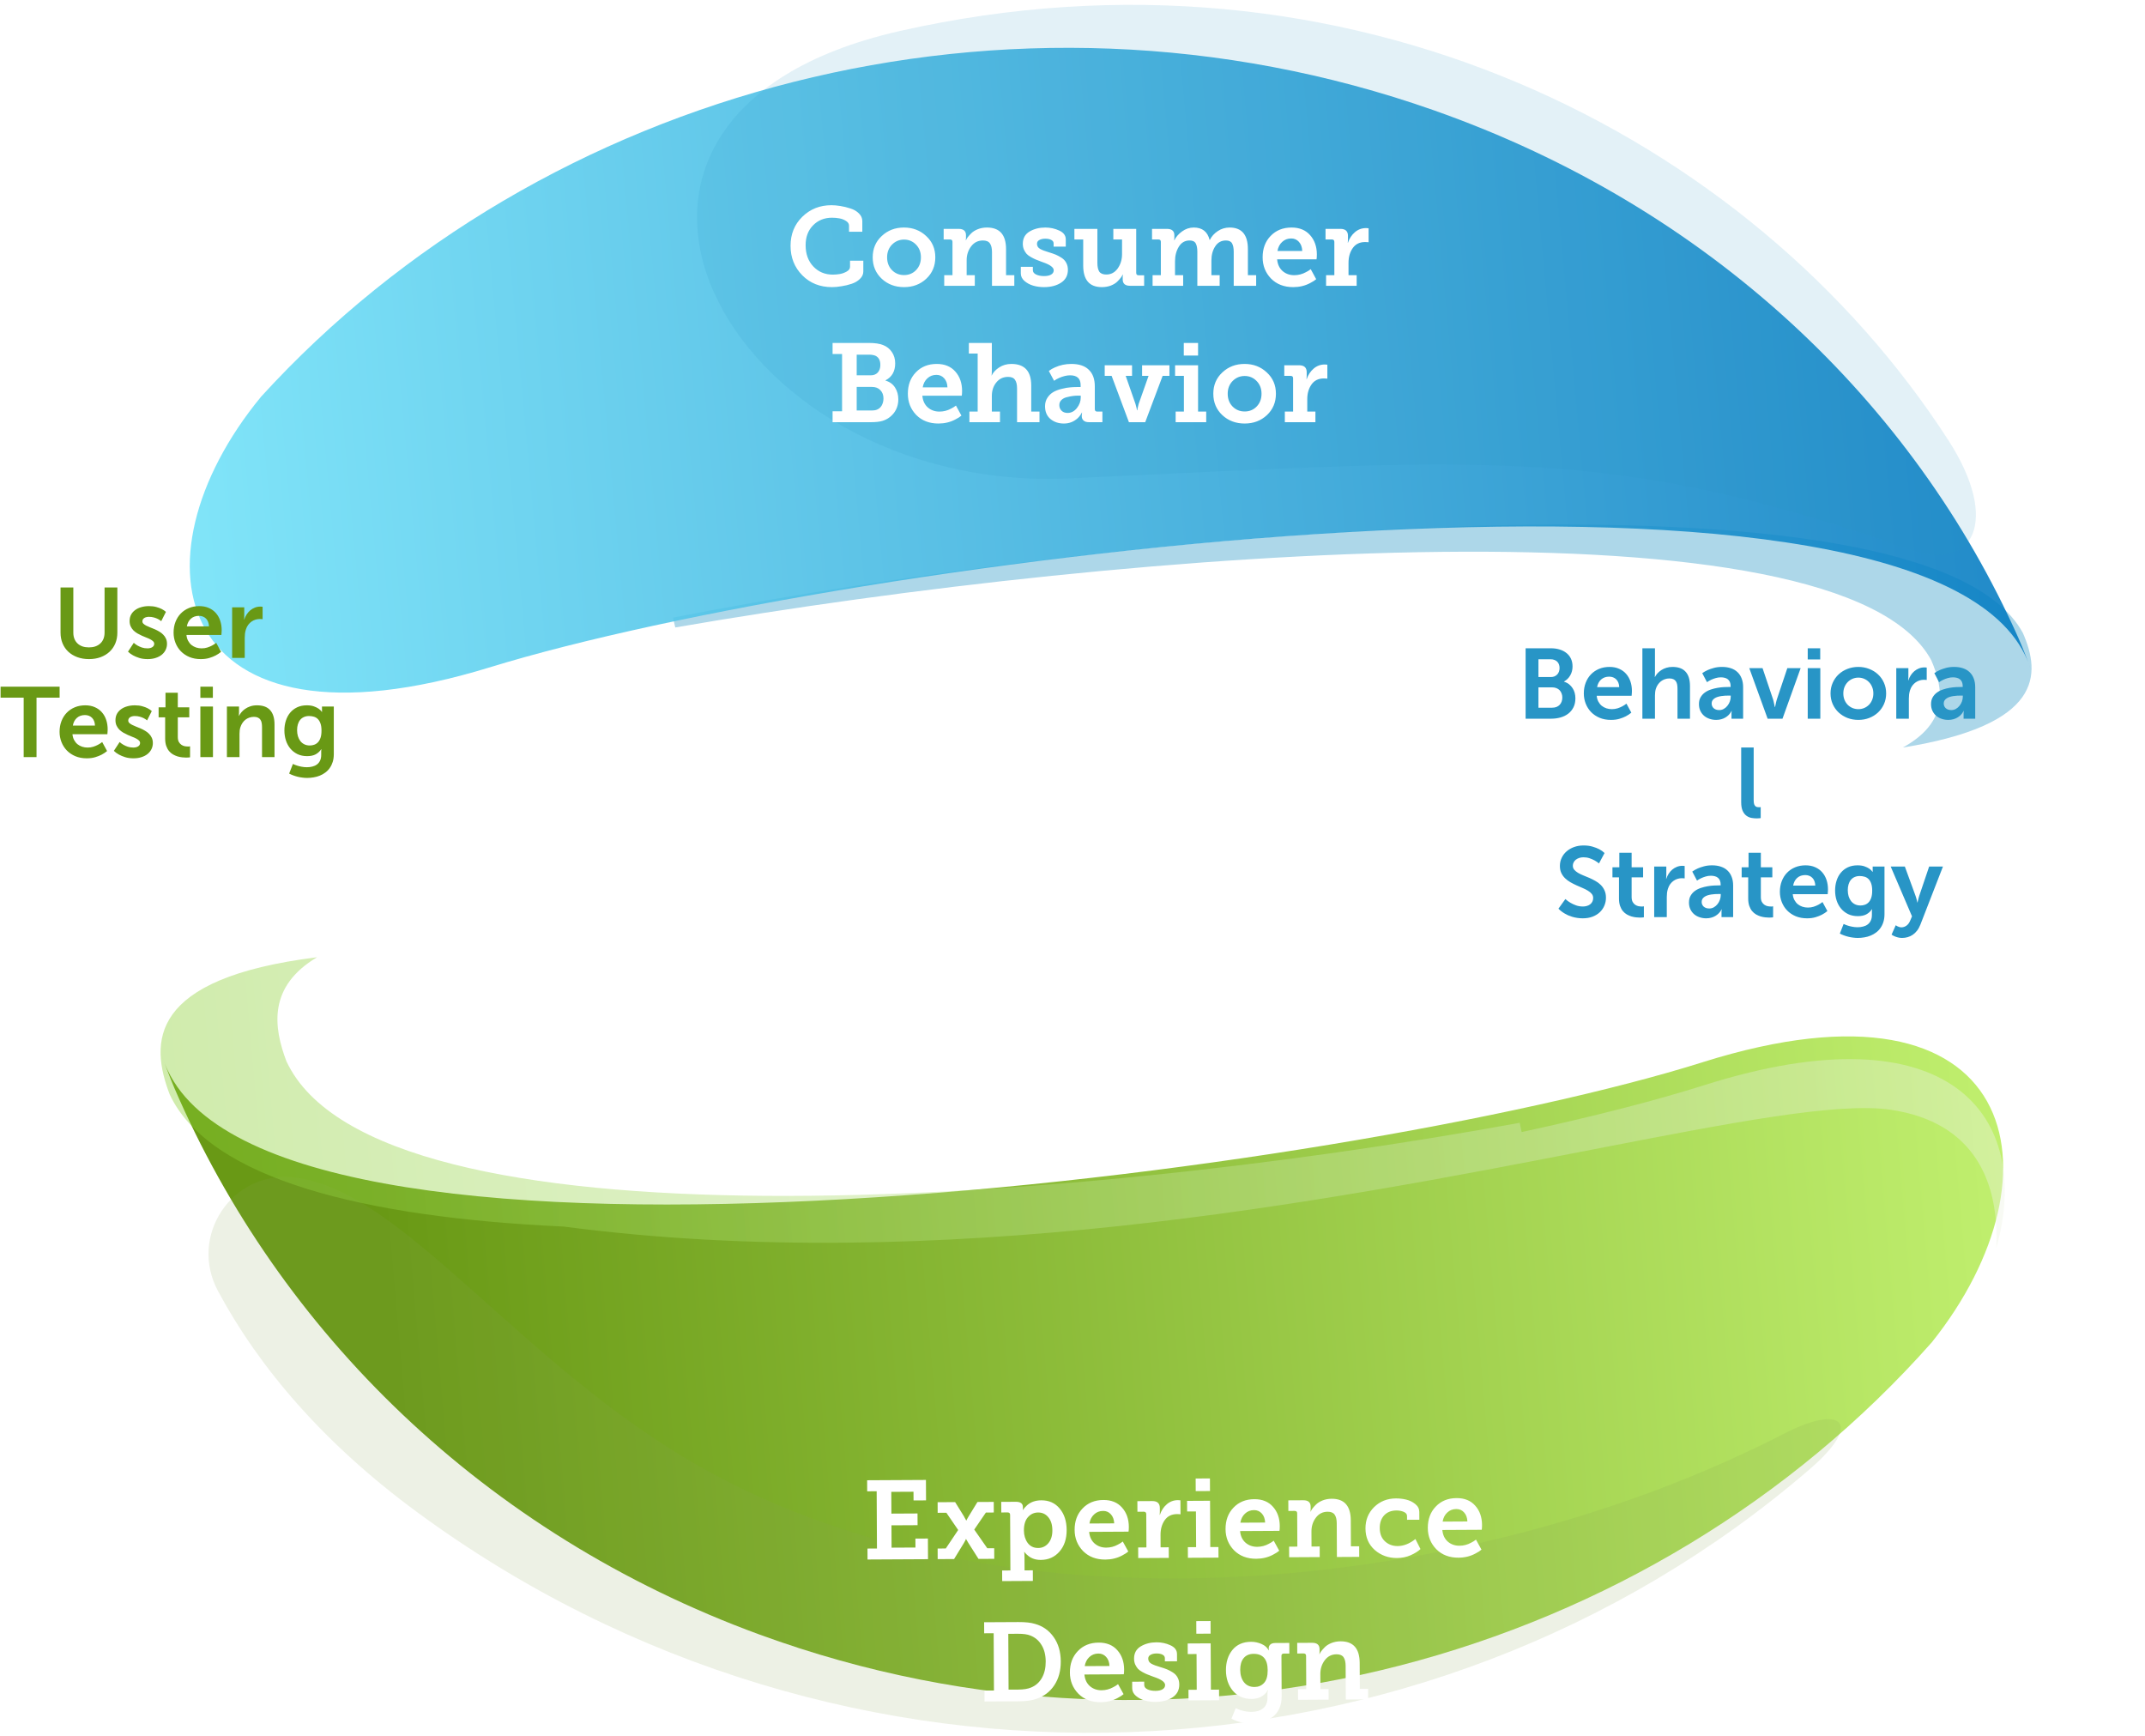 <svg xmlns="http://www.w3.org/2000/svg" width="346" height="280" viewBox="0 0 346 280" fill="none"><g style="mix-blend-mode:multiply" opacity="0.38"><path d="M326.296 102.078C310.72 73.441 180.788 85.444 108.567 99.609C108.673 100.143 108.795 100.672 108.929 101.198C182.804 88.405 296.971 79.726 311.509 106.458C313.544 111.095 314.339 116.487 306.934 120.562C329.594 116.919 329.212 108.723 326.299 102.078L326.296 102.078Z" fill="#2895C6"></path></g><path opacity="0.87" d="M325.583 102.897C308.71 64.965 275.799 33.445 231.253 17.777C162.796 -6.303 87.446 14.282 42.134 63.956C20.307 90.437 27.825 123.364 79.067 107.61C136.215 90.038 308.158 67.749 326.654 105.645C327.026 106.409 327.329 107.191 327.585 107.987C327.629 107.971 326.328 104.567 325.583 102.9L325.583 102.897Z" fill="url(#paint0_linear_0_273)"></path><path opacity="0.87" d="M145.12 5.006C84.537 18.705 116.701 79.683 172.506 77.154C239.718 74.108 259.412 71.482 308.124 88.689C318.359 92.304 322.673 84.004 314.302 71.033C282.317 21.457 217.229 -11.296 145.12 5.006Z" fill="#2895C6" fill-opacity="0.15"></path><path d="M129.411 44.4C128.151 43.116 127.521 41.532 127.521 39.648C127.521 37.764 128.151 36.204 129.411 34.968C130.683 33.72 132.249 33.096 134.109 33.096C134.553 33.096 135.033 33.138 135.549 33.222C136.077 33.306 136.617 33.438 137.169 33.618C137.721 33.786 138.177 34.05 138.537 34.41C138.909 34.77 139.095 35.184 139.095 35.652L139.095 37.38L136.953 37.38L136.953 36.39C136.953 36.09 136.791 35.838 136.467 35.634C136.155 35.43 135.801 35.292 135.405 35.22C135.009 35.148 134.613 35.112 134.217 35.112C132.981 35.112 131.961 35.52 131.157 36.336C130.353 37.152 129.951 38.22 129.951 39.54C129.951 40.956 130.365 42.102 131.193 42.978C132.021 43.854 133.071 44.292 134.343 44.292C134.679 44.292 135.039 44.262 135.423 44.202C135.807 44.142 136.185 44.01 136.557 43.806C136.929 43.602 137.115 43.344 137.115 43.032L137.115 42.042L139.257 42.042L139.257 43.788C139.257 44.232 139.077 44.628 138.717 44.976C138.369 45.324 137.925 45.588 137.385 45.768C136.845 45.948 136.299 46.08 135.747 46.164C135.207 46.26 134.691 46.308 134.199 46.308C132.267 46.308 130.671 45.672 129.411 44.4ZM142.23 44.958C141.258 44.046 140.771 42.894 140.771 41.502C140.771 40.11 141.258 38.964 142.23 38.064C143.202 37.152 144.396 36.696 145.812 36.696C147.228 36.696 148.422 37.152 149.394 38.064C150.378 38.964 150.87 40.11 150.87 41.502C150.87 42.894 150.384 44.046 149.412 44.958C148.44 45.858 147.246 46.308 145.83 46.308C144.402 46.308 143.202 45.858 142.23 44.958ZM143.094 41.502C143.094 42.342 143.358 43.032 143.886 43.572C144.414 44.1 145.062 44.364 145.83 44.364C146.598 44.364 147.24 44.1 147.756 43.572C148.284 43.032 148.548 42.342 148.548 41.502C148.548 40.674 148.284 39.99 147.756 39.45C147.228 38.91 146.586 38.64 145.83 38.64C145.074 38.64 144.426 38.91 143.886 39.45C143.358 39.99 143.094 40.674 143.094 41.502ZM152.308 46.092L152.308 44.382L153.64 44.382L153.64 39.018C153.64 38.754 153.508 38.622 153.244 38.622L152.218 38.622L152.218 36.912L154.63 36.912C155.422 36.912 155.818 37.254 155.818 37.938L155.818 38.352C155.818 38.484 155.812 38.574 155.8 38.622C155.788 38.658 155.782 38.7 155.782 38.748L155.818 38.748C155.854 38.64 155.938 38.49 156.07 38.298C156.214 38.106 156.412 37.884 156.664 37.632C156.928 37.368 157.282 37.146 157.727 36.966C158.183 36.786 158.675 36.696 159.203 36.696C161.255 36.696 162.281 37.86 162.281 40.188L162.281 44.382L163.613 44.382L163.613 46.092L160.013 46.092L160.013 40.656C160.013 40.044 159.905 39.582 159.689 39.27C159.473 38.946 159.095 38.784 158.555 38.784C157.763 38.784 157.126 39.102 156.646 39.738C156.166 40.374 155.926 41.118 155.926 41.97L155.926 44.382L157.24 44.382L157.24 46.092L152.308 46.092ZM164.662 44.094L164.662 43.032L166.606 43.032L166.606 43.572C166.606 43.872 166.78 44.106 167.128 44.274C167.476 44.442 167.902 44.526 168.406 44.526C168.886 44.526 169.264 44.448 169.54 44.292C169.828 44.124 169.972 43.89 169.972 43.59C169.972 43.122 169.372 42.684 168.172 42.276C168.052 42.228 167.956 42.192 167.884 42.168C167.536 42.036 167.26 41.928 167.056 41.844C166.852 41.76 166.6 41.634 166.3 41.466C166 41.298 165.766 41.124 165.598 40.944C165.442 40.764 165.298 40.536 165.166 40.26C165.046 39.972 164.986 39.66 164.986 39.324C164.986 38.436 165.346 37.776 166.066 37.344C166.798 36.912 167.644 36.696 168.604 36.696C169.408 36.696 170.158 36.858 170.854 37.182C171.562 37.506 171.916 37.98 171.916 38.604L171.916 39.774L169.954 39.774L169.954 39.252C169.954 39.012 169.828 38.826 169.576 38.694C169.336 38.562 169.012 38.496 168.604 38.496C168.22 38.496 167.902 38.568 167.65 38.712C167.398 38.844 167.272 39.048 167.272 39.324C167.272 39.672 167.434 39.942 167.758 40.134C168.094 40.326 168.574 40.512 169.198 40.692C169.642 40.824 170.008 40.95 170.296 41.07C170.584 41.19 170.896 41.358 171.232 41.574C171.568 41.79 171.82 42.06 171.988 42.384C172.168 42.708 172.258 43.086 172.258 43.518C172.258 44.418 171.892 45.108 171.16 45.588C170.428 46.068 169.504 46.308 168.388 46.308C167.8 46.308 167.23 46.23 166.678 46.074C166.138 45.918 165.664 45.666 165.256 45.318C164.86 44.97 164.662 44.562 164.662 44.094ZM174.727 42.816L174.727 38.622L173.305 38.622L173.305 36.912L177.013 36.912L177.013 42.42C177.013 43.02 177.115 43.482 177.319 43.806C177.535 44.118 177.913 44.274 178.453 44.274C179.209 44.274 179.821 43.95 180.289 43.302C180.757 42.642 180.991 41.874 180.991 40.998L180.991 38.622L179.587 38.622L179.587 36.912L183.277 36.912L183.277 44.004C183.277 44.268 183.409 44.4 183.673 44.4L184.555 44.4L184.555 46.092L182.287 46.092C181.495 46.092 181.099 45.75 181.099 45.066L181.099 44.724C181.099 44.676 181.099 44.622 181.099 44.562C181.111 44.49 181.117 44.442 181.117 44.418L181.117 44.292L181.081 44.292C181.045 44.412 180.955 44.568 180.811 44.76C180.679 44.94 180.487 45.156 180.235 45.408C179.983 45.66 179.635 45.876 179.191 46.056C178.747 46.224 178.261 46.308 177.733 46.308C175.729 46.308 174.727 45.144 174.727 42.816ZM185.919 46.092L185.919 44.382L187.251 44.382L187.251 39C187.251 38.748 187.119 38.622 186.855 38.622L185.829 38.622L185.829 36.912L188.223 36.912C189.027 36.912 189.429 37.254 189.429 37.938L189.429 38.352C189.429 38.484 189.423 38.574 189.411 38.622C189.399 38.658 189.393 38.7 189.393 38.748L189.429 38.748C189.693 38.208 190.107 37.734 190.671 37.326C191.247 36.906 191.877 36.696 192.561 36.696C193.929 36.696 194.781 37.362 195.117 38.694L195.153 38.694C195.429 38.13 195.856 37.656 196.432 37.272C197.008 36.888 197.644 36.696 198.34 36.696C200.308 36.696 201.292 37.86 201.292 40.188L201.292 44.382L202.624 44.382L202.624 46.092L199.006 46.092L199.006 40.62C199.006 40.02 198.916 39.564 198.736 39.252C198.568 38.94 198.238 38.784 197.746 38.784C197.002 38.784 196.426 39.102 196.018 39.738C195.609 40.362 195.405 41.13 195.405 42.042L195.405 44.382L196.738 44.382L196.738 46.092L193.137 46.092L193.137 40.62C193.137 40.032 193.053 39.582 192.885 39.27C192.717 38.946 192.387 38.784 191.895 38.784C191.139 38.784 190.557 39.12 190.149 39.792C189.741 40.452 189.537 41.238 189.537 42.15L189.537 44.382L190.851 44.382L190.851 46.092L185.919 46.092ZM203.669 41.502C203.669 40.086 204.101 38.934 204.965 38.046C205.829 37.146 206.951 36.696 208.331 36.696C209.615 36.696 210.617 37.11 211.337 37.938C212.057 38.754 212.417 39.792 212.417 41.052C212.417 41.268 212.411 41.43 212.399 41.538L212.363 41.826L206.009 41.826C206.081 42.63 206.375 43.26 206.891 43.716C207.407 44.16 208.031 44.382 208.763 44.382C209.435 44.382 210.065 44.22 210.653 43.896C210.929 43.764 211.187 43.602 211.427 43.41L212.309 45.03C212.093 45.222 211.763 45.432 211.319 45.66C210.503 46.092 209.597 46.308 208.601 46.308C207.125 46.308 205.931 45.846 205.019 44.922C204.119 43.986 203.669 42.846 203.669 41.502ZM206.063 40.476L210.059 40.476C210.035 39.852 209.855 39.36 209.519 39C209.195 38.64 208.781 38.46 208.277 38.46C207.701 38.46 207.215 38.646 206.819 39.018C206.423 39.378 206.171 39.864 206.063 40.476ZM213.905 46.092L213.905 44.382L215.237 44.382L215.237 39.018C215.237 38.754 215.105 38.622 214.841 38.622L213.815 38.622L213.815 36.912L216.209 36.912C217.025 36.912 217.433 37.284 217.433 38.028L217.433 38.568C217.433 38.76 217.427 38.898 217.415 38.982C217.403 39.018 217.397 39.072 217.397 39.144L217.433 39.144C217.661 38.46 218.033 37.896 218.549 37.452C219.065 37.008 219.665 36.786 220.349 36.786C220.493 36.786 220.589 36.792 220.637 36.804C220.673 36.816 220.715 36.822 220.763 36.822L220.763 39.072C220.691 39.072 220.637 39.066 220.601 39.054C220.517 39.042 220.385 39.036 220.205 39.036C219.329 39.036 218.663 39.36 218.207 40.008C217.751 40.656 217.523 41.448 217.523 42.384L217.523 44.382L218.837 44.382L218.837 46.092L213.905 46.092ZM134.3 68.091L134.3 66.327L135.83 66.327L135.83 57.093L134.3 57.093L134.3 55.311L140.169 55.311C141.129 55.311 141.891 55.425 142.455 55.653C143.043 55.881 143.511 56.253 143.859 56.769C144.219 57.285 144.399 57.897 144.399 58.605C144.399 59.889 143.877 60.801 142.833 61.341L142.833 61.377C143.517 61.581 144.033 61.959 144.381 62.511C144.729 63.063 144.903 63.693 144.903 64.401C144.903 65.253 144.663 65.991 144.183 66.615C143.703 67.227 143.097 67.647 142.365 67.875C141.909 68.019 141.273 68.091 140.457 68.091L134.3 68.091ZM138.189 60.531L140.439 60.531C140.931 60.531 141.315 60.381 141.591 60.081C141.867 59.769 142.005 59.361 142.005 58.857C142.005 58.149 141.759 57.663 141.267 57.399C140.979 57.267 140.613 57.201 140.169 57.201L138.189 57.201L138.189 60.531ZM138.189 66.201L140.565 66.201C140.973 66.201 141.279 66.153 141.483 66.057C141.807 65.925 142.059 65.697 142.239 65.373C142.419 65.037 142.509 64.665 142.509 64.257C142.509 63.705 142.341 63.261 142.005 62.925C141.681 62.577 141.231 62.403 140.655 62.403L138.189 62.403L138.189 66.201ZM146.441 63.501C146.441 62.085 146.873 60.933 147.737 60.045C148.601 59.145 149.723 58.695 151.103 58.695C152.387 58.695 153.389 59.109 154.109 59.937C154.829 60.753 155.189 61.791 155.189 63.051C155.189 63.267 155.183 63.429 155.171 63.537L155.135 63.825L148.781 63.825C148.853 64.629 149.147 65.259 149.663 65.715C150.179 66.159 150.803 66.381 151.535 66.381C152.207 66.381 152.837 66.219 153.425 65.895C153.701 65.763 153.959 65.601 154.199 65.409L155.081 67.029C154.865 67.221 154.535 67.431 154.091 67.659C153.275 68.091 152.369 68.307 151.373 68.307C149.897 68.307 148.703 67.845 147.791 66.921C146.891 65.985 146.441 64.845 146.441 63.501ZM148.835 62.475L152.831 62.475C152.807 61.851 152.627 61.359 152.291 60.999C151.967 60.639 151.553 60.459 151.049 60.459C150.473 60.459 149.987 60.645 149.591 61.017C149.195 61.377 148.943 61.863 148.835 62.475ZM156.371 68.091L156.371 66.381L157.703 66.381L157.703 57.021L156.281 57.021L156.281 55.311L159.989 55.311L159.989 59.775C159.989 60.051 159.983 60.237 159.971 60.333L159.935 60.549L159.971 60.549C160.211 60.057 160.613 59.625 161.177 59.253C161.753 58.881 162.407 58.695 163.139 58.695C165.275 58.695 166.343 59.859 166.343 62.187L166.343 66.381L167.675 66.381L167.675 68.091L164.057 68.091L164.057 62.655C164.057 62.043 163.949 61.581 163.733 61.269C163.529 60.945 163.157 60.783 162.617 60.783C161.825 60.783 161.189 61.083 160.709 61.683C160.229 62.271 159.989 63.003 159.989 63.879L159.989 66.381L161.303 66.381L161.303 68.091L156.371 68.091ZM168.57 65.517C168.57 64.989 168.702 64.527 168.966 64.131C169.242 63.723 169.566 63.417 169.938 63.213C170.322 62.997 170.772 62.829 171.288 62.709C171.804 62.577 172.248 62.499 172.62 62.475C172.992 62.439 173.364 62.421 173.736 62.421L174.312 62.421L174.312 62.115C174.312 61.059 173.748 60.531 172.62 60.531C172.068 60.531 171.468 60.675 170.82 60.963C170.568 61.071 170.304 61.221 170.028 61.413L169.182 59.829C169.494 59.589 169.824 59.397 170.172 59.253C170.988 58.881 171.87 58.695 172.818 58.695C174.054 58.695 174.99 59.007 175.626 59.631C176.274 60.243 176.598 61.137 176.598 62.313L176.598 65.985C176.598 66.249 176.73 66.381 176.994 66.381L177.822 66.381L177.822 68.091L175.662 68.091C175.266 68.091 174.972 68.001 174.78 67.821C174.588 67.641 174.492 67.407 174.492 67.119L174.492 67.011C174.492 66.903 174.504 66.789 174.528 66.669C174.54 66.633 174.546 66.591 174.546 66.543L174.51 66.543C174.354 66.855 174.138 67.149 173.862 67.425C173.226 68.013 172.476 68.307 171.612 68.307C170.76 68.307 170.04 68.067 169.452 67.587C168.864 67.095 168.57 66.405 168.57 65.517ZM170.874 65.337C170.874 65.697 170.994 65.997 171.234 66.237C171.474 66.477 171.798 66.597 172.206 66.597C172.794 66.597 173.292 66.339 173.7 65.823C174.12 65.295 174.33 64.725 174.33 64.113L174.33 63.807L173.952 63.807C173.652 63.807 173.358 63.825 173.07 63.861C172.782 63.897 172.452 63.963 172.08 64.059C171.72 64.143 171.426 64.299 171.198 64.527C170.982 64.743 170.874 65.013 170.874 65.337ZM178.196 60.621L178.196 58.911L182.606 58.911L182.606 60.621L181.58 60.621L183.164 65.157C183.2 65.253 183.236 65.391 183.272 65.571C183.32 65.739 183.344 65.829 183.344 65.841L183.398 66.165L183.452 66.165L183.506 65.841C183.518 65.793 183.542 65.691 183.578 65.535C183.614 65.367 183.644 65.241 183.668 65.157L185.27 60.621L184.226 60.621L184.226 58.911L188.636 58.911L188.636 60.621L187.538 60.621L184.73 68.091L182.102 68.091L179.312 60.621L178.196 60.621ZM190.951 57.345L190.951 55.311L193.255 55.311L193.255 57.345L190.951 57.345ZM189.637 68.091L189.637 66.381L190.969 66.381L190.969 60.621L189.547 60.621L189.547 58.911L193.255 58.911L193.255 66.381L194.569 66.381L194.569 68.091L189.637 68.091ZM197.172 66.957C196.2 66.045 195.714 64.893 195.714 63.501C195.714 62.109 196.2 60.963 197.172 60.063C198.144 59.151 199.338 58.695 200.754 58.695C202.171 58.695 203.365 59.151 204.337 60.063C205.321 60.963 205.813 62.109 205.813 63.501C205.813 64.893 205.327 66.045 204.355 66.957C203.383 67.857 202.189 68.307 200.772 68.307C199.344 68.307 198.144 67.857 197.172 66.957ZM198.036 63.501C198.036 64.341 198.3 65.031 198.828 65.571C199.356 66.099 200.004 66.363 200.772 66.363C201.54 66.363 202.183 66.099 202.699 65.571C203.227 65.031 203.491 64.341 203.491 63.501C203.491 62.673 203.227 61.989 202.699 61.449C202.171 60.909 201.528 60.639 200.772 60.639C200.016 60.639 199.368 60.909 198.828 61.449C198.3 61.989 198.036 62.673 198.036 63.501ZM207.251 68.091L207.251 66.381L208.583 66.381L208.583 61.017C208.583 60.753 208.451 60.621 208.187 60.621L207.161 60.621L207.161 58.911L209.555 58.911C210.371 58.911 210.779 59.283 210.779 60.027L210.779 60.567C210.779 60.759 210.773 60.897 210.761 60.981C210.749 61.017 210.743 61.071 210.743 61.143L210.779 61.143C211.007 60.459 211.379 59.895 211.895 59.451C212.411 59.007 213.011 58.785 213.695 58.785C213.839 58.785 213.935 58.791 213.983 58.803C214.019 58.815 214.061 58.821 214.109 58.821L214.109 61.071C214.037 61.071 213.983 61.065 213.947 61.053C213.863 61.041 213.731 61.035 213.551 61.035C212.675 61.035 212.009 61.359 211.553 62.007C211.097 62.655 210.869 63.447 210.869 64.383L210.869 66.381L212.183 66.381L212.183 68.091L207.251 68.091Z" fill="white"></path><path d="M274.652 171.315C217.509 189.287 45.561 211.802 27.047 172.622C26.678 171.832 26.371 171.023 26.115 170.201C26.071 170.217 27.377 173.736 28.12 175.459C45.014 214.672 77.943 247.311 122.498 263.615C190.975 288.679 266.321 267.645 311.61 216.491C333.426 189.214 325.89 155.196 274.652 171.311L274.652 171.315Z" fill="url(#paint1_linear_0_273)"></path><path d="M112.991 236.596C83.796 220.082 64.965 191.883 47.474 189.9C37.406 188.757 30.4 199.344 35.159 208.213C41.838 220.66 52.281 232.827 67.165 243.792C135.954 294.462 230.127 290.246 291.914 236.954C300.73 229.35 297.021 226.459 287.874 231.175C237.737 257.02 163.364 265.091 112.994 236.595L112.991 236.596Z" fill="#86A450" fill-opacity="0.15"></path><g filter="url(#filter0_d_0_273)"><path fill-rule="evenodd" clip-rule="evenodd" d="M51.146 154.384C43.23 159.095 44.083 165.609 46.221 171.214L46.224 171.211C60.826 202.282 171.255 194.599 245.142 181.085L245.148 181.114C245.254 181.603 245.358 182.088 245.445 182.582C256.992 180.085 267.059 177.501 274.942 175.006L274.939 175.009C314.561 162.467 328.029 180.039 322.009 201.319C322.531 190.336 318.265 180.975 305.035 178.99C296.491 177.709 279.346 181.037 256.72 185.429C213.994 193.722 151.725 205.809 90.915 197.82C58.718 196.34 33.792 190.17 27.374 176.515C24.185 168.167 23.849 157.791 51.146 154.384Z" fill="url(#paint2_linear_0_273)" fill-opacity="0.4"></path></g><path d="M139.937 251.517L139.928 249.753L141.458 249.745L141.412 240.511L139.882 240.519L139.873 238.737L149.359 238.687L149.376 241.981L147.359 241.991L147.352 240.588L143.77 240.607L143.788 244.116L148 244.094L148.01 245.984L143.798 246.006L143.816 249.606L147.668 249.586L147.661 248.146L149.677 248.135L149.694 251.465L139.937 251.517ZM151.253 251.456L151.245 249.747L152.559 249.739L154.56 246.759L152.655 243.979L151.251 243.987L151.243 242.277L154.069 242.262L155.503 244.576C155.539 244.636 155.581 244.719 155.63 244.827C155.69 244.923 155.727 244.983 155.739 245.007C155.787 245.078 155.824 245.15 155.848 245.222L155.884 245.222C155.908 245.15 155.943 245.078 155.991 245.005L156.241 244.572L157.669 242.242L160.297 242.228L160.306 243.938L159.028 243.945L157.151 246.691L159.255 249.704L160.371 249.698L160.379 251.408L157.841 251.421L156.208 248.856L155.954 248.425C155.894 248.354 155.857 248.282 155.845 248.21L155.809 248.21C155.797 248.258 155.768 248.33 155.72 248.427C155.661 248.559 155.578 248.709 155.47 248.878L153.899 251.442L151.253 251.456ZM161.65 253.291L162.982 253.284L162.936 244.32C162.935 244.056 162.802 243.925 162.538 243.926L161.512 243.932L161.504 242.222L163.862 242.209C164.618 242.205 164.997 242.491 165 243.067L165 243.121L165.002 243.409C165.002 243.469 164.996 243.511 164.984 243.535L165.02 243.535C165.163 243.282 165.384 243.023 165.683 242.758C166.28 242.238 167.041 241.976 167.965 241.971C169.201 241.965 170.187 242.404 170.924 243.288C171.672 244.172 172.05 245.328 172.057 246.755C172.064 248.195 171.674 249.361 170.887 250.254C170.111 251.134 169.111 251.577 167.887 251.584C167.095 251.588 166.428 251.375 165.886 250.946C165.633 250.756 165.416 250.541 165.235 250.302L165.199 250.302L165.236 250.518C165.248 250.614 165.255 250.806 165.257 251.094L165.268 253.272L166.6 253.264L166.608 254.974L161.658 255.001L161.65 253.291ZM165.163 246.846C165.167 247.614 165.368 248.279 165.767 248.841C166.178 249.391 166.744 249.664 167.464 249.66C168.124 249.656 168.668 249.402 169.098 248.895C169.539 248.377 169.758 247.68 169.753 246.804C169.749 245.928 169.535 245.233 169.113 244.719C168.69 244.194 168.137 243.932 167.453 243.936C166.805 243.94 166.26 244.188 165.818 244.683C165.377 245.177 165.158 245.898 165.163 246.846ZM173.342 246.749C173.335 245.333 173.761 244.178 174.621 243.286C175.48 242.381 176.6 241.925 177.98 241.918C179.264 241.911 180.268 242.32 180.992 243.144C181.716 243.956 182.082 244.992 182.088 246.252C182.089 246.468 182.084 246.63 182.073 246.738L182.038 247.026L175.684 247.06C175.76 247.864 176.057 248.492 176.575 248.945C177.094 249.387 177.719 249.605 178.451 249.601C179.123 249.598 179.752 249.432 180.338 249.105C180.614 248.972 180.871 248.808 181.11 248.615L182 250.23C181.785 250.423 181.456 250.635 181.013 250.866C180.2 251.302 179.295 251.523 178.299 251.528C176.823 251.536 175.626 251.08 174.709 250.161C173.805 249.23 173.349 248.093 173.342 246.749ZM175.731 245.71L179.727 245.689C179.7 245.065 179.517 244.574 179.18 244.216C178.854 243.857 178.439 243.679 177.935 243.682C177.359 243.685 176.874 243.874 176.48 244.248C176.085 244.61 175.836 245.097 175.731 245.71ZM183.601 251.284L183.592 249.574L184.924 249.567L184.897 244.203C184.896 243.939 184.763 243.808 184.499 243.809L183.473 243.815L183.464 242.105L185.858 242.092C186.674 242.088 187.084 242.457 187.088 243.201L187.091 243.741C187.092 243.933 187.086 244.071 187.075 244.155C187.063 244.191 187.057 244.245 187.058 244.317L187.094 244.317C187.318 243.632 187.687 243.066 188.201 242.619C188.715 242.173 189.314 241.947 189.998 241.944C190.142 241.943 190.238 241.949 190.286 241.96C190.322 241.972 190.364 241.978 190.412 241.978L190.423 244.227C190.351 244.228 190.297 244.222 190.261 244.21C190.177 244.199 190.045 244.194 189.865 244.194C188.989 244.199 188.325 244.527 187.872 245.177C187.419 245.827 187.195 246.621 187.2 247.557L187.21 249.555L188.524 249.547L188.533 251.257L183.601 251.284ZM192.876 240.488L192.866 238.455L195.17 238.442L195.18 240.476L192.876 240.488ZM191.617 251.241L191.608 249.531L192.94 249.524L192.911 243.764L191.489 243.772L191.48 242.062L195.188 242.042L195.226 249.512L196.54 249.505L196.549 251.215L191.617 251.241ZM197.688 246.619C197.681 245.203 198.107 244.048 198.967 243.156C199.826 242.251 200.946 241.795 202.326 241.788C203.61 241.781 204.614 242.19 205.339 243.014C206.063 243.826 206.428 244.862 206.434 246.122C206.436 246.338 206.43 246.5 206.419 246.608L206.384 246.896L200.03 246.93C200.106 247.734 200.403 248.362 200.922 248.815C201.44 249.257 202.065 249.475 202.797 249.471C203.469 249.468 204.098 249.302 204.685 248.975C204.96 248.842 205.217 248.678 205.456 248.485L206.347 250.1C206.131 250.293 205.803 250.505 205.36 250.736C204.546 251.172 203.641 251.393 202.645 251.398C201.169 251.406 199.972 250.95 199.056 250.031C198.151 249.1 197.695 247.963 197.688 246.619ZM200.077 245.58L204.073 245.559C204.046 244.935 203.864 244.444 203.526 244.086C203.2 243.727 202.785 243.55 202.281 243.552C201.705 243.555 201.22 243.744 200.826 244.118C200.432 244.48 200.182 244.967 200.077 245.58ZM207.947 251.154L207.938 249.444L209.27 249.437L209.243 244.073C209.242 243.809 209.109 243.678 208.845 243.679L207.819 243.685L207.811 241.975L210.223 241.962C211.015 241.958 211.412 242.297 211.416 242.981L211.418 243.395C211.419 243.527 211.413 243.617 211.401 243.666C211.39 243.702 211.384 243.744 211.384 243.792L211.42 243.791C211.455 243.683 211.539 243.533 211.67 243.34C211.813 243.147 212.01 242.924 212.26 242.671C212.523 242.406 212.876 242.182 213.319 241.999C213.774 241.817 214.266 241.724 214.794 241.721C216.846 241.711 217.878 242.869 217.889 245.197L217.911 249.391L219.243 249.384L219.251 251.093L215.651 251.113L215.624 245.677C215.621 245.065 215.51 244.604 215.293 244.293C215.075 243.97 214.696 243.81 214.156 243.813C213.364 243.817 212.73 244.138 212.253 244.777C211.776 245.415 211.54 246.161 211.544 247.013L211.556 249.425L212.871 249.418L212.879 251.127L207.947 251.154ZM220.259 246.516C220.252 245.148 220.714 244 221.646 243.071C222.589 242.142 223.763 241.674 225.167 241.666C225.731 241.663 226.283 241.726 226.824 241.855C227.364 241.984 227.852 242.222 228.285 242.567C228.719 242.913 228.937 243.338 228.94 243.842L228.946 245.102L226.966 245.112L226.963 244.5C226.962 244.212 226.787 243.991 226.438 243.837C226.089 243.683 225.693 243.607 225.249 243.61C224.421 243.614 223.762 243.876 223.272 244.394C222.795 244.913 222.558 245.598 222.563 246.45C222.567 247.362 222.847 248.074 223.402 248.587C223.956 249.1 224.642 249.355 225.458 249.35C226.418 249.345 227.37 248.968 228.314 248.219L229.132 249.835C228.75 250.197 228.218 250.53 227.535 250.833C226.865 251.125 226.133 251.273 225.341 251.277C223.949 251.284 222.753 250.853 221.753 249.982C220.764 249.099 220.266 247.944 220.259 246.516ZM230.314 246.444C230.307 245.029 230.733 243.874 231.593 242.982C232.452 242.077 233.572 241.621 234.952 241.614C236.236 241.607 237.24 242.016 237.964 242.84C238.689 243.652 239.054 244.688 239.06 245.948C239.061 246.164 239.056 246.326 239.045 246.434L239.01 246.722L232.656 246.756C232.732 247.56 233.029 248.188 233.548 248.641C234.066 249.082 234.691 249.301 235.423 249.297C236.095 249.294 236.724 249.128 237.311 248.801C237.586 248.668 237.843 248.504 238.082 248.311L238.972 249.926C238.757 250.119 238.428 250.331 237.985 250.561C237.172 250.998 236.267 251.219 235.271 251.224C233.795 251.232 232.598 250.776 231.682 249.857C230.777 248.926 230.321 247.788 230.314 246.444ZM232.703 245.406L236.699 245.384C236.672 244.761 236.49 244.27 236.152 243.911C235.826 243.553 235.411 243.375 234.907 243.378C234.331 243.381 233.846 243.57 233.452 243.944C233.058 244.306 232.808 244.793 232.703 245.406ZM158.81 274.416L158.801 272.652L160.331 272.643L160.284 263.41L158.754 263.418L158.745 261.636L164.271 261.607C165.411 261.601 166.3 261.698 166.937 261.898C168.211 262.252 169.223 262.966 169.972 264.042C170.721 265.106 171.1 266.412 171.108 267.96C171.116 269.46 170.768 270.74 170.065 271.799C169.375 272.847 168.412 273.578 167.178 273.993C166.471 274.249 165.53 274.38 164.354 274.386L158.81 274.416ZM162.688 272.505L164.237 272.497C165.125 272.492 165.82 272.38 166.323 272.161C167.065 271.857 167.645 271.344 168.061 270.622C168.478 269.888 168.683 269.005 168.678 267.973C168.672 266.905 168.446 266.012 167.998 265.295C167.563 264.577 166.96 264.07 166.191 263.774C165.734 263.585 165.067 263.492 164.191 263.497L162.643 263.505L162.688 272.505ZM172.58 269.752C172.572 268.336 172.999 267.182 173.858 266.289C174.718 265.385 175.837 264.929 177.217 264.921C178.501 264.915 179.506 265.323 180.23 266.147C180.954 266.959 181.319 267.996 181.326 269.255C181.327 269.471 181.321 269.633 181.31 269.742L181.275 270.03L174.921 270.064C174.997 270.867 175.295 271.496 175.813 271.949C176.331 272.39 176.956 272.609 177.688 272.605C178.36 272.601 178.989 272.436 179.576 272.109C179.851 271.975 180.108 271.812 180.347 271.619L181.238 273.234C181.023 273.427 180.694 273.639 180.251 273.869C179.437 274.305 178.532 274.526 177.536 274.532C176.06 274.539 174.864 274.084 173.947 273.165C173.042 272.234 172.586 271.096 172.58 269.752ZM174.968 268.713L178.965 268.692C178.937 268.068 178.755 267.577 178.417 267.219C178.091 266.861 177.676 266.683 177.172 266.686C176.596 266.689 176.111 266.877 175.717 267.251C175.323 267.614 175.073 268.101 174.968 268.713ZM182.63 272.29L182.625 271.228L184.569 271.218L184.571 271.758C184.573 272.058 184.748 272.291 185.097 272.457C185.446 272.623 185.872 272.705 186.376 272.702C186.856 272.7 187.234 272.62 187.509 272.462C187.796 272.293 187.939 272.058 187.938 271.758C187.935 271.29 187.333 270.855 186.131 270.454C186.011 270.406 185.915 270.371 185.842 270.347C185.494 270.217 185.217 270.111 185.013 270.028C184.808 269.945 184.556 269.82 184.255 269.654C183.954 269.487 183.719 269.315 183.55 269.136C183.393 268.956 183.248 268.729 183.115 268.454C182.993 268.167 182.932 267.855 182.93 267.519C182.925 266.631 183.282 265.969 184 265.533C184.73 265.097 185.575 264.877 186.535 264.872C187.339 264.867 188.09 265.025 188.787 265.346C189.497 265.666 189.853 266.138 189.856 266.762L189.862 267.932L187.9 267.942L187.898 267.42C187.896 267.18 187.77 266.995 187.517 266.864C187.276 266.734 186.952 266.669 186.544 266.672C186.16 266.674 185.842 266.747 185.591 266.893C185.34 267.026 185.215 267.231 185.216 267.507C185.218 267.855 185.381 268.124 185.706 268.314C186.043 268.504 186.524 268.688 187.149 268.864C187.594 268.994 187.96 269.118 188.249 269.236C188.537 269.355 188.85 269.521 189.187 269.735C189.525 269.95 189.778 270.218 189.948 270.541C190.129 270.864 190.221 271.242 190.223 271.674C190.228 272.574 189.865 273.266 189.136 273.75C188.406 274.234 187.483 274.478 186.367 274.484C185.779 274.488 185.209 274.413 184.656 274.26C184.115 274.106 183.64 273.857 183.23 273.511C182.832 273.165 182.632 272.758 182.63 272.29ZM192.975 263.487L192.965 261.453L195.269 261.441L195.279 263.475L192.975 263.487ZM191.715 274.24L191.707 272.53L193.039 272.523L193.01 266.763L191.588 266.771L191.579 265.061L195.287 265.041L195.325 272.511L196.639 272.504L196.647 274.214L191.715 274.24ZM198.637 277.191L199.331 275.495C199.571 275.614 199.818 275.715 200.07 275.797C200.683 275.998 201.284 276.097 201.872 276.094C202.64 276.089 203.263 275.9 203.741 275.526C204.219 275.151 204.456 274.568 204.452 273.776L204.449 273.2C204.449 273.044 204.454 272.936 204.466 272.876C204.478 272.84 204.483 272.786 204.483 272.714L204.447 272.714C203.863 273.569 203.013 274 201.897 274.005C200.625 274.012 199.615 273.574 198.867 272.69C198.13 271.806 197.758 270.704 197.752 269.384C197.745 268.064 198.094 266.97 198.797 266.102C199.513 265.234 200.513 264.797 201.797 264.79C202.385 264.787 202.949 264.904 203.491 265.141C204.032 265.378 204.418 265.718 204.648 266.161L204.684 266.161C204.684 266.125 204.677 266.095 204.665 266.071C204.653 266.047 204.647 265.975 204.646 265.855C204.645 265.603 204.728 265.399 204.895 265.242C205.074 265.073 205.338 264.987 205.686 264.985L207.972 264.973L207.981 266.683L207.099 266.688C206.835 266.689 206.703 266.81 206.704 267.05L206.738 273.602C206.741 274.358 206.607 275.024 206.334 275.602C206.061 276.179 205.685 276.631 205.206 276.958C204.74 277.296 204.231 277.545 203.68 277.704C203.129 277.875 202.541 277.962 201.917 277.965C200.729 277.972 199.636 277.713 198.637 277.191ZM202.374 272.077C202.986 272.074 203.489 271.861 203.882 271.439C204.288 271.017 204.489 270.326 204.484 269.366C204.475 267.602 203.715 266.724 202.203 266.732C201.519 266.736 200.986 266.967 200.604 267.425C200.234 267.883 200.051 268.507 200.055 269.299C200.06 270.127 200.261 270.798 200.66 271.312C201.07 271.826 201.642 272.081 202.374 272.077ZM209.382 274.146L209.373 272.436L210.705 272.429L210.678 267.065C210.677 266.801 210.544 266.67 210.28 266.671L209.254 266.676L209.245 264.966L211.657 264.954C212.449 264.949 212.847 265.289 212.851 265.973L212.853 266.387C212.853 266.519 212.848 266.609 212.836 266.657C212.824 266.693 212.818 266.735 212.819 266.783L212.855 266.783C212.89 266.675 212.973 266.525 213.104 266.332C213.247 266.139 213.444 265.916 213.695 265.663C213.958 265.397 214.311 265.173 214.754 264.991C215.209 264.809 215.7 264.716 216.228 264.713C218.28 264.702 219.312 265.861 219.324 268.189L219.345 272.382L220.677 272.375L220.686 274.085L217.086 274.104L217.058 268.669C217.055 268.057 216.945 267.595 216.727 267.284C216.51 266.962 216.131 266.802 215.591 266.805C214.799 266.809 214.165 267.13 213.688 267.769C213.211 268.407 212.975 269.152 212.979 270.004L212.991 272.416L214.305 272.409L214.314 274.119L209.382 274.146Z" fill="white"></path><path d="M9.766 94.747L11.828 94.747L11.828 102.028C11.828 102.408 11.888 102.747 12.008 103.044C12.128 103.335 12.297 103.583 12.516 103.786C12.734 103.989 12.997 104.145 13.305 104.255C13.617 104.359 13.963 104.411 14.344 104.411C14.724 104.411 15.068 104.359 15.375 104.255C15.688 104.145 15.953 103.989 16.172 103.786C16.396 103.583 16.568 103.333 16.688 103.036C16.807 102.739 16.867 102.398 16.867 102.012L16.867 94.747L18.93 94.747L18.93 102.028C18.93 102.663 18.82 103.244 18.602 103.77C18.383 104.291 18.073 104.739 17.672 105.114C17.271 105.489 16.789 105.781 16.227 105.989C15.664 106.197 15.042 106.301 14.359 106.301C13.672 106.301 13.044 106.197 12.477 105.989C11.914 105.781 11.43 105.489 11.023 105.114C10.622 104.739 10.312 104.291 10.094 103.77C9.875 103.244 9.766 102.663 9.766 102.028L9.766 94.747ZM21.578 103.676C21.76 103.843 21.966 103.991 22.195 104.122C22.393 104.236 22.628 104.34 22.898 104.434C23.169 104.523 23.471 104.567 23.805 104.567C23.945 104.567 24.081 104.551 24.211 104.52C24.341 104.489 24.456 104.442 24.555 104.38C24.654 104.317 24.732 104.241 24.789 104.153C24.846 104.059 24.875 103.952 24.875 103.833C24.875 103.682 24.818 103.549 24.703 103.434C24.588 103.32 24.438 103.213 24.25 103.114C24.068 103.015 23.857 102.921 23.617 102.833C23.383 102.739 23.141 102.637 22.891 102.528C22.641 102.413 22.396 102.288 22.156 102.153C21.922 102.012 21.711 101.851 21.523 101.669C21.341 101.481 21.193 101.265 21.078 101.02C20.963 100.77 20.906 100.481 20.906 100.153C20.906 99.773 20.984 99.434 21.141 99.137C21.302 98.841 21.523 98.591 21.805 98.387C22.086 98.179 22.417 98.023 22.797 97.919C23.177 97.809 23.586 97.754 24.023 97.754C24.487 97.754 24.888 97.804 25.227 97.903C25.57 97.997 25.857 98.103 26.086 98.223C26.352 98.359 26.578 98.512 26.766 98.684L26.008 100.184C25.857 100.054 25.68 99.937 25.477 99.833C25.305 99.744 25.094 99.663 24.844 99.591C24.599 99.517 24.32 99.481 24.008 99.481C23.878 99.481 23.75 99.497 23.625 99.528C23.5 99.554 23.388 99.598 23.289 99.661C23.195 99.718 23.117 99.794 23.055 99.887C22.997 99.981 22.969 100.09 22.969 100.215C22.969 100.361 23.026 100.489 23.141 100.598C23.255 100.708 23.404 100.809 23.586 100.903C23.773 100.997 23.984 101.09 24.219 101.184C24.458 101.273 24.703 101.372 24.953 101.481C25.203 101.59 25.445 101.715 25.68 101.856C25.919 101.991 26.13 102.153 26.312 102.34C26.5 102.523 26.651 102.739 26.766 102.989C26.88 103.234 26.938 103.52 26.938 103.848C26.938 104.187 26.865 104.507 26.719 104.809C26.578 105.106 26.372 105.366 26.102 105.59C25.836 105.809 25.51 105.981 25.125 106.106C24.74 106.236 24.305 106.301 23.82 106.301C23.31 106.301 22.857 106.239 22.461 106.114C22.07 105.989 21.74 105.851 21.469 105.7C21.151 105.528 20.878 105.327 20.648 105.098L21.578 103.676ZM28 102.028C28 101.398 28.102 100.822 28.305 100.301C28.508 99.775 28.792 99.325 29.156 98.95C29.526 98.57 29.963 98.275 30.469 98.067C30.974 97.859 31.531 97.754 32.141 97.754C32.729 97.754 33.247 97.856 33.695 98.059C34.148 98.257 34.526 98.531 34.828 98.879C35.135 99.228 35.367 99.64 35.523 100.114C35.68 100.583 35.758 101.088 35.758 101.63C35.758 101.687 35.755 101.76 35.75 101.848C35.745 101.937 35.74 102.023 35.734 102.106C35.724 102.2 35.716 102.301 35.711 102.411L30.078 102.411C30.109 102.765 30.198 103.077 30.344 103.348C30.49 103.619 30.672 103.846 30.891 104.028C31.115 104.205 31.367 104.34 31.648 104.434C31.93 104.523 32.221 104.567 32.523 104.567C32.852 104.567 33.156 104.523 33.438 104.434C33.724 104.34 33.974 104.236 34.188 104.122C34.438 103.991 34.667 103.843 34.875 103.676L35.664 105.13C35.404 105.348 35.109 105.544 34.781 105.715C34.495 105.866 34.151 106.002 33.75 106.122C33.349 106.241 32.893 106.301 32.383 106.301C31.706 106.301 31.096 106.189 30.555 105.965C30.013 105.736 29.552 105.426 29.172 105.036C28.797 104.645 28.508 104.192 28.305 103.676C28.102 103.156 28 102.606 28 102.028ZM33.711 101.02C33.7 100.744 33.654 100.502 33.57 100.294C33.487 100.08 33.372 99.903 33.227 99.762C33.081 99.617 32.911 99.507 32.719 99.434C32.526 99.361 32.318 99.325 32.094 99.325C31.573 99.325 31.141 99.476 30.797 99.778C30.458 100.075 30.24 100.489 30.141 101.02L33.711 101.02ZM37.445 97.95L39.398 97.95L39.398 99.356C39.398 99.434 39.396 99.507 39.391 99.575C39.391 99.642 39.388 99.702 39.383 99.754C39.378 99.812 39.372 99.869 39.367 99.926L39.398 99.926C39.492 99.635 39.62 99.361 39.781 99.106C39.948 98.851 40.141 98.629 40.359 98.442C40.583 98.254 40.833 98.106 41.109 97.997C41.385 97.887 41.68 97.833 41.992 97.833C42.039 97.833 42.083 97.835 42.125 97.841C42.172 97.841 42.214 97.843 42.25 97.848C42.292 97.853 42.328 97.859 42.359 97.864L42.359 99.864C42.318 99.859 42.271 99.853 42.219 99.848C42.177 99.843 42.128 99.841 42.07 99.841C42.013 99.835 41.95 99.833 41.883 99.833C41.664 99.833 41.443 99.867 41.219 99.934C41 99.997 40.789 100.098 40.586 100.239C40.388 100.374 40.206 100.551 40.039 100.77C39.878 100.984 39.75 101.241 39.656 101.544C39.594 101.747 39.547 101.96 39.516 102.184C39.49 102.403 39.477 102.632 39.477 102.872L39.477 106.106L37.445 106.106L37.445 97.95ZM3.82 112.52L0.094 112.52L0.094 110.747L9.617 110.747L9.617 112.52L5.891 112.52L5.891 122.106L3.82 122.106L3.82 112.52ZM9.609 118.028C9.609 117.398 9.711 116.822 9.914 116.301C10.117 115.775 10.401 115.325 10.766 114.95C11.135 114.57 11.573 114.275 12.078 114.067C12.583 113.859 13.141 113.755 13.75 113.755C14.338 113.755 14.857 113.856 15.305 114.059C15.758 114.257 16.135 114.531 16.438 114.88C16.745 115.228 16.977 115.64 17.133 116.114C17.289 116.583 17.367 117.088 17.367 117.63C17.367 117.687 17.365 117.76 17.359 117.848C17.354 117.937 17.349 118.023 17.344 118.106C17.333 118.2 17.326 118.301 17.32 118.411L11.688 118.411C11.719 118.765 11.807 119.077 11.953 119.348C12.099 119.619 12.281 119.846 12.5 120.028C12.724 120.205 12.977 120.34 13.258 120.434C13.539 120.523 13.831 120.567 14.133 120.567C14.461 120.567 14.766 120.523 15.047 120.434C15.333 120.34 15.583 120.236 15.797 120.122C16.047 119.991 16.276 119.843 16.484 119.676L17.273 121.13C17.013 121.348 16.719 121.544 16.391 121.715C16.104 121.866 15.76 122.002 15.359 122.122C14.958 122.241 14.503 122.301 13.992 122.301C13.315 122.301 12.706 122.189 12.164 121.965C11.622 121.736 11.162 121.426 10.781 121.036C10.406 120.645 10.117 120.192 9.914 119.676C9.711 119.156 9.609 118.606 9.609 118.028ZM15.32 117.02C15.31 116.744 15.263 116.502 15.18 116.294C15.096 116.08 14.982 115.903 14.836 115.762C14.69 115.616 14.521 115.507 14.328 115.434C14.135 115.361 13.927 115.325 13.703 115.325C13.182 115.325 12.75 115.476 12.406 115.778C12.068 116.075 11.849 116.489 11.75 117.02L15.32 117.02ZM19.297 119.676C19.479 119.843 19.685 119.991 19.914 120.122C20.112 120.236 20.346 120.34 20.617 120.434C20.888 120.523 21.19 120.567 21.523 120.567C21.664 120.567 21.799 120.551 21.93 120.52C22.06 120.489 22.174 120.442 22.273 120.38C22.372 120.317 22.451 120.241 22.508 120.153C22.565 120.059 22.594 119.952 22.594 119.833C22.594 119.682 22.537 119.549 22.422 119.434C22.307 119.32 22.156 119.213 21.969 119.114C21.787 119.015 21.576 118.921 21.336 118.833C21.102 118.739 20.859 118.637 20.609 118.528C20.359 118.413 20.115 118.288 19.875 118.153C19.641 118.012 19.43 117.851 19.242 117.669C19.06 117.481 18.912 117.265 18.797 117.02C18.682 116.77 18.625 116.481 18.625 116.153C18.625 115.773 18.703 115.434 18.859 115.137C19.021 114.84 19.242 114.59 19.523 114.387C19.805 114.179 20.135 114.023 20.516 113.919C20.896 113.809 21.305 113.755 21.742 113.755C22.206 113.755 22.607 113.804 22.945 113.903C23.289 113.997 23.576 114.103 23.805 114.223C24.07 114.359 24.297 114.512 24.484 114.684L23.727 116.184C23.576 116.054 23.398 115.937 23.195 115.833C23.023 115.744 22.812 115.663 22.562 115.59C22.318 115.518 22.039 115.481 21.727 115.481C21.596 115.481 21.469 115.497 21.344 115.528C21.219 115.554 21.107 115.598 21.008 115.661C20.914 115.718 20.836 115.794 20.773 115.887C20.716 115.981 20.688 116.09 20.688 116.215C20.688 116.361 20.745 116.489 20.859 116.598C20.974 116.708 21.122 116.809 21.305 116.903C21.492 116.997 21.703 117.09 21.938 117.184C22.177 117.273 22.422 117.372 22.672 117.481C22.922 117.59 23.164 117.715 23.398 117.856C23.638 117.991 23.849 118.153 24.031 118.34C24.219 118.523 24.37 118.739 24.484 118.989C24.599 119.234 24.656 119.52 24.656 119.848C24.656 120.187 24.583 120.507 24.438 120.809C24.297 121.106 24.091 121.366 23.82 121.59C23.555 121.809 23.229 121.981 22.844 122.106C22.458 122.236 22.023 122.301 21.539 122.301C21.029 122.301 20.576 122.239 20.18 122.114C19.789 121.989 19.458 121.851 19.188 121.7C18.87 121.528 18.596 121.327 18.367 121.098L19.297 119.676ZM26.641 115.692L25.586 115.692L25.586 114.075L26.695 114.075L26.695 111.723L28.68 111.723L28.68 114.075L30.531 114.075L30.531 115.692L28.68 115.692L28.68 118.856C28.68 119.195 28.737 119.465 28.852 119.669C28.966 119.866 29.107 120.02 29.273 120.13C29.44 120.239 29.615 120.312 29.797 120.348C29.984 120.38 30.148 120.395 30.289 120.395C30.346 120.395 30.396 120.395 30.438 120.395C30.484 120.39 30.523 120.385 30.555 120.38C30.591 120.374 30.625 120.369 30.656 120.364L30.656 122.137C30.609 122.148 30.555 122.156 30.492 122.161C30.383 122.176 30.232 122.184 30.039 122.184C29.846 122.184 29.63 122.171 29.391 122.145C29.151 122.119 28.904 122.07 28.648 121.997C28.398 121.919 28.151 121.812 27.906 121.676C27.667 121.536 27.453 121.353 27.266 121.13C27.078 120.9 26.927 120.622 26.812 120.294C26.698 119.96 26.641 119.567 26.641 119.114L26.641 115.692ZM32.32 110.747L34.336 110.747L34.336 112.551L32.32 112.551L32.32 110.747ZM32.32 113.95L34.352 113.95L34.352 122.106L32.32 122.106L32.32 113.95ZM36.602 113.95L38.555 113.95L38.555 114.887C38.555 114.965 38.552 115.038 38.547 115.106C38.547 115.174 38.544 115.234 38.539 115.286C38.534 115.343 38.529 115.398 38.523 115.45L38.555 115.45C38.643 115.278 38.766 115.093 38.922 114.895C39.083 114.697 39.281 114.515 39.516 114.348C39.755 114.176 40.034 114.036 40.352 113.926C40.675 113.812 41.042 113.755 41.453 113.755C41.906 113.755 42.307 113.814 42.656 113.934C43.005 114.054 43.3 114.241 43.539 114.497C43.784 114.752 43.969 115.075 44.094 115.465C44.219 115.856 44.281 116.32 44.281 116.856L44.281 122.106L42.266 122.106L42.266 117.278C42.266 117.028 42.247 116.801 42.211 116.598C42.175 116.395 42.107 116.221 42.008 116.075C41.914 115.929 41.781 115.817 41.609 115.739C41.443 115.656 41.229 115.614 40.969 115.614C40.698 115.614 40.445 115.656 40.211 115.739C39.977 115.817 39.766 115.932 39.578 116.083C39.396 116.228 39.237 116.403 39.102 116.606C38.966 116.809 38.859 117.033 38.781 117.278C38.724 117.445 38.685 117.619 38.664 117.801C38.643 117.984 38.633 118.171 38.633 118.364L38.633 122.106L36.602 122.106L36.602 113.95ZM47.25 123.208C47.448 123.307 47.669 123.395 47.914 123.473C48.117 123.541 48.354 123.601 48.625 123.653C48.901 123.71 49.195 123.739 49.508 123.739C49.82 123.739 50.115 123.702 50.391 123.63C50.672 123.562 50.917 123.45 51.125 123.294C51.339 123.137 51.505 122.932 51.625 122.676C51.75 122.426 51.812 122.119 51.812 121.755L51.812 121.278C51.812 121.231 51.812 121.182 51.812 121.13C51.818 121.077 51.823 121.031 51.828 120.989C51.833 120.937 51.839 120.887 51.844 120.84L51.812 120.84C51.568 121.2 51.263 121.476 50.898 121.669C50.539 121.856 50.086 121.95 49.539 121.95C48.956 121.95 48.435 121.84 47.977 121.622C47.523 121.398 47.141 121.098 46.828 120.723C46.516 120.348 46.279 119.911 46.117 119.411C45.956 118.911 45.875 118.38 45.875 117.817C45.875 117.255 45.953 116.728 46.109 116.239C46.266 115.744 46.495 115.314 46.797 114.95C47.104 114.58 47.482 114.288 47.93 114.075C48.383 113.861 48.904 113.755 49.492 113.755C49.935 113.755 50.31 113.809 50.617 113.919C50.925 114.028 51.175 114.148 51.367 114.278C51.591 114.429 51.771 114.601 51.906 114.794L51.953 114.794C51.948 114.773 51.945 114.752 51.945 114.731C51.94 114.705 51.938 114.65 51.938 114.567L51.938 113.95L53.844 113.95L53.844 121.614C53.844 122.083 53.786 122.502 53.672 122.872C53.557 123.241 53.398 123.57 53.195 123.856C52.997 124.143 52.76 124.387 52.484 124.59C52.214 124.794 51.919 124.96 51.602 125.09C51.284 125.221 50.948 125.314 50.594 125.372C50.245 125.434 49.893 125.465 49.539 125.465C49.284 125.465 49.026 125.447 48.766 125.411C48.505 125.38 48.25 125.333 48 125.27C47.75 125.208 47.508 125.132 47.273 125.044C47.044 124.96 46.833 124.866 46.641 124.762L47.25 123.208ZM49.969 120.231C50.214 120.231 50.448 120.192 50.672 120.114C50.901 120.036 51.104 119.906 51.281 119.723C51.458 119.541 51.599 119.296 51.703 118.989C51.807 118.682 51.859 118.296 51.859 117.833C51.859 117.369 51.805 116.986 51.695 116.684C51.591 116.382 51.448 116.143 51.266 115.965C51.083 115.783 50.87 115.658 50.625 115.59C50.38 115.518 50.12 115.481 49.844 115.481C49.536 115.481 49.263 115.536 49.023 115.645C48.784 115.749 48.581 115.903 48.414 116.106C48.253 116.304 48.13 116.544 48.047 116.825C47.964 117.101 47.922 117.411 47.922 117.755C47.922 118.109 47.966 118.437 48.055 118.739C48.148 119.041 48.281 119.304 48.453 119.528C48.625 119.747 48.839 119.919 49.094 120.044C49.349 120.169 49.641 120.231 49.969 120.231Z" fill="#699915"></path><path d="M246.089 104.553L250.159 104.553C250.669 104.553 251.138 104.618 251.565 104.748C251.998 104.878 252.367 105.068 252.675 105.318C252.987 105.563 253.229 105.868 253.401 106.232C253.573 106.597 253.659 107.014 253.659 107.482C253.659 108.014 253.537 108.493 253.292 108.92C253.052 109.347 252.716 109.678 252.284 109.912L252.284 109.943C252.597 110.037 252.867 110.175 253.097 110.357C253.326 110.54 253.516 110.751 253.667 110.99C253.823 111.225 253.938 111.482 254.011 111.764C254.083 112.045 254.12 112.329 254.12 112.615C254.12 113.183 254.013 113.675 253.8 114.092C253.591 114.503 253.307 114.844 252.948 115.115C252.589 115.386 252.172 115.587 251.698 115.717C251.224 115.847 250.727 115.912 250.206 115.912L246.089 115.912L246.089 104.553ZM250.159 109.193C250.383 109.193 250.581 109.157 250.753 109.084C250.93 109.006 251.078 108.902 251.198 108.771C251.318 108.641 251.409 108.488 251.472 108.311C251.534 108.128 251.565 107.936 251.565 107.732C251.565 107.529 251.534 107.342 251.472 107.17C251.414 106.998 251.323 106.85 251.198 106.725C251.078 106.6 250.927 106.503 250.745 106.436C250.568 106.363 250.36 106.326 250.12 106.326L248.159 106.326L248.159 109.193L250.159 109.193ZM250.362 114.139C250.628 114.139 250.862 114.1 251.065 114.021C251.268 113.938 251.44 113.824 251.581 113.678C251.722 113.532 251.828 113.357 251.901 113.154C251.974 112.951 252.011 112.73 252.011 112.49C252.011 112.256 251.972 112.04 251.893 111.842C251.82 111.639 251.714 111.464 251.573 111.318C251.432 111.173 251.261 111.061 251.057 110.982C250.854 110.899 250.623 110.857 250.362 110.857L248.159 110.857L248.159 114.139L250.362 114.139ZM255.479 111.834C255.479 111.204 255.581 110.628 255.784 110.107C255.987 109.581 256.271 109.131 256.636 108.756C257.005 108.376 257.443 108.081 257.948 107.873C258.453 107.665 259.011 107.561 259.62 107.561C260.208 107.561 260.727 107.662 261.175 107.865C261.628 108.063 262.005 108.337 262.307 108.686C262.615 109.035 262.847 109.446 263.003 109.92C263.159 110.389 263.237 110.894 263.237 111.436C263.237 111.493 263.235 111.566 263.229 111.654C263.224 111.743 263.219 111.829 263.214 111.912C263.203 112.006 263.195 112.107 263.19 112.217L257.557 112.217C257.589 112.571 257.677 112.883 257.823 113.154C257.969 113.425 258.151 113.652 258.37 113.834C258.594 114.011 258.847 114.146 259.128 114.24C259.409 114.329 259.701 114.373 260.003 114.373C260.331 114.373 260.636 114.329 260.917 114.24C261.203 114.146 261.453 114.042 261.667 113.928C261.917 113.798 262.146 113.649 262.354 113.482L263.143 114.936C262.883 115.154 262.589 115.35 262.261 115.521C261.974 115.673 261.63 115.808 261.229 115.928C260.828 116.048 260.373 116.107 259.862 116.107C259.185 116.107 258.576 115.995 258.034 115.771C257.492 115.542 257.031 115.232 256.651 114.842C256.276 114.451 255.987 113.998 255.784 113.482C255.581 112.962 255.479 112.412 255.479 111.834ZM261.19 110.826C261.18 110.55 261.133 110.308 261.05 110.1C260.966 109.886 260.852 109.709 260.706 109.568C260.56 109.423 260.391 109.313 260.198 109.24C260.005 109.167 259.797 109.131 259.573 109.131C259.052 109.131 258.62 109.282 258.276 109.584C257.938 109.881 257.719 110.295 257.62 110.826L261.19 110.826ZM264.925 104.553L266.956 104.553L266.956 108.49C266.956 108.594 266.953 108.688 266.948 108.771C266.948 108.85 266.945 108.92 266.94 108.982C266.935 109.055 266.93 109.12 266.925 109.178L266.956 109.178C267.055 108.98 267.19 108.785 267.362 108.592C267.539 108.399 267.745 108.227 267.979 108.076C268.219 107.92 268.49 107.795 268.792 107.701C269.094 107.607 269.422 107.561 269.776 107.561C270.229 107.561 270.63 107.62 270.979 107.74C271.328 107.86 271.623 108.048 271.862 108.303C272.107 108.558 272.292 108.881 272.417 109.271C272.542 109.662 272.604 110.126 272.604 110.662L272.604 115.912L270.589 115.912L270.589 111.084C270.589 110.834 270.57 110.607 270.534 110.404C270.498 110.201 270.43 110.027 270.331 109.881C270.237 109.735 270.104 109.623 269.932 109.545C269.766 109.462 269.552 109.42 269.292 109.42C269.026 109.42 268.776 109.462 268.542 109.545C268.307 109.628 268.094 109.745 267.901 109.896C267.714 110.048 267.55 110.227 267.409 110.436C267.274 110.639 267.167 110.865 267.089 111.115C267.042 111.277 267.008 111.446 266.987 111.623C266.966 111.795 266.956 111.977 266.956 112.17L266.956 115.912L264.925 115.912L264.925 104.553ZM274.05 113.561C274.05 113.128 274.138 112.761 274.315 112.459C274.492 112.152 274.722 111.896 275.003 111.693C275.289 111.485 275.61 111.324 275.964 111.209C276.323 111.089 276.682 110.998 277.042 110.936C277.401 110.873 277.742 110.834 278.065 110.818C278.388 110.803 278.662 110.795 278.886 110.795L279.159 110.795L279.159 110.678C279.159 110.412 279.12 110.188 279.042 110.006C278.964 109.818 278.854 109.67 278.714 109.561C278.573 109.446 278.406 109.365 278.214 109.318C278.021 109.266 277.813 109.24 277.589 109.24C277.292 109.24 277.008 109.282 276.737 109.365C276.472 109.443 276.235 109.532 276.026 109.631C275.781 109.745 275.555 109.876 275.347 110.021L274.581 108.568C274.841 108.381 275.133 108.214 275.456 108.068C275.737 107.943 276.07 107.829 276.456 107.725C276.847 107.615 277.287 107.561 277.776 107.561C278.313 107.561 278.792 107.633 279.214 107.779C279.636 107.92 279.99 108.131 280.276 108.412C280.568 108.688 280.789 109.029 280.94 109.436C281.097 109.837 281.175 110.295 281.175 110.811L281.175 115.912L279.3 115.912L279.3 115.24C279.3 115.162 279.3 115.089 279.3 115.021C279.305 114.949 279.31 114.886 279.315 114.834C279.32 114.777 279.326 114.719 279.331 114.662L279.3 114.662C279.3 114.662 279.281 114.699 279.245 114.771C279.214 114.839 279.156 114.928 279.073 115.037C278.995 115.146 278.891 115.264 278.761 115.389C278.63 115.508 278.474 115.623 278.292 115.732C278.11 115.842 277.896 115.93 277.651 115.998C277.406 116.071 277.13 116.107 276.823 116.107C276.458 116.107 276.107 116.05 275.768 115.936C275.435 115.826 275.141 115.665 274.886 115.451C274.63 115.232 274.427 114.964 274.276 114.646C274.125 114.329 274.05 113.967 274.05 113.561ZM276.097 113.467C276.097 113.602 276.123 113.735 276.175 113.865C276.227 113.99 276.302 114.102 276.401 114.201C276.505 114.295 276.633 114.373 276.784 114.436C276.94 114.493 277.123 114.521 277.331 114.521C277.597 114.521 277.841 114.456 278.065 114.326C278.294 114.196 278.49 114.027 278.651 113.818C278.818 113.61 278.945 113.381 279.034 113.131C279.128 112.876 279.175 112.623 279.175 112.373L279.175 112.186L278.823 112.186C278.646 112.186 278.456 112.191 278.253 112.201C278.055 112.212 277.854 112.232 277.651 112.264C277.448 112.295 277.253 112.339 277.065 112.396C276.878 112.454 276.711 112.532 276.565 112.631C276.425 112.725 276.31 112.839 276.222 112.975C276.138 113.11 276.097 113.274 276.097 113.467ZM282.167 107.756L284.307 107.756L286.011 112.811C286.047 112.93 286.081 113.063 286.112 113.209C286.149 113.35 286.177 113.482 286.198 113.607C286.224 113.727 286.245 113.829 286.261 113.912C286.276 113.995 286.287 114.037 286.292 114.037L286.323 114.037C286.328 114.037 286.339 113.995 286.354 113.912C286.37 113.829 286.391 113.727 286.417 113.607C286.443 113.482 286.472 113.35 286.503 113.209C286.534 113.063 286.57 112.93 286.612 112.811L288.307 107.756L290.456 107.756L287.526 115.912L285.128 115.912L282.167 107.756ZM291.597 104.553L293.612 104.553L293.612 106.357L291.597 106.357L291.597 104.553ZM291.597 107.756L293.628 107.756L293.628 115.912L291.597 115.912L291.597 107.756ZM295.276 111.834C295.276 111.209 295.393 110.636 295.628 110.115C295.862 109.589 296.18 109.139 296.581 108.764C296.987 108.383 297.461 108.089 298.003 107.881C298.55 107.667 299.133 107.561 299.753 107.561C300.378 107.561 300.961 107.667 301.503 107.881C302.05 108.089 302.526 108.383 302.932 108.764C303.339 109.139 303.659 109.589 303.893 110.115C304.128 110.636 304.245 111.209 304.245 111.834C304.245 112.459 304.128 113.035 303.893 113.561C303.659 114.081 303.339 114.532 302.932 114.912C302.531 115.287 302.057 115.581 301.511 115.795C300.969 116.003 300.388 116.107 299.768 116.107C299.143 116.107 298.557 116.003 298.011 115.795C297.469 115.581 296.995 115.287 296.589 114.912C296.182 114.532 295.862 114.081 295.628 113.561C295.393 113.035 295.276 112.459 295.276 111.834ZM297.339 111.834C297.339 112.214 297.401 112.561 297.526 112.873C297.656 113.186 297.831 113.454 298.05 113.678C298.274 113.896 298.531 114.068 298.823 114.193C299.12 114.313 299.435 114.373 299.768 114.373C300.097 114.373 300.406 114.313 300.698 114.193C300.99 114.068 301.245 113.896 301.464 113.678C301.688 113.454 301.862 113.186 301.987 112.873C302.117 112.561 302.182 112.214 302.182 111.834C302.182 111.459 302.117 111.115 301.987 110.803C301.862 110.49 301.688 110.222 301.464 109.998C301.245 109.774 300.99 109.6 300.698 109.475C300.406 109.35 300.097 109.287 299.768 109.287C299.435 109.287 299.12 109.35 298.823 109.475C298.531 109.6 298.274 109.774 298.05 109.998C297.831 110.222 297.656 110.49 297.526 110.803C297.401 111.115 297.339 111.459 297.339 111.834ZM305.878 107.756L307.831 107.756L307.831 109.162C307.831 109.24 307.828 109.313 307.823 109.381C307.823 109.449 307.82 109.508 307.815 109.561C307.81 109.618 307.805 109.675 307.8 109.732L307.831 109.732C307.925 109.441 308.052 109.167 308.214 108.912C308.38 108.657 308.573 108.436 308.792 108.248C309.016 108.061 309.266 107.912 309.542 107.803C309.818 107.693 310.112 107.639 310.425 107.639C310.472 107.639 310.516 107.641 310.557 107.646C310.604 107.646 310.646 107.649 310.682 107.654C310.724 107.66 310.761 107.665 310.792 107.67L310.792 109.67C310.75 109.665 310.703 109.66 310.651 109.654C310.61 109.649 310.56 109.646 310.503 109.646C310.445 109.641 310.383 109.639 310.315 109.639C310.097 109.639 309.875 109.673 309.651 109.74C309.432 109.803 309.222 109.904 309.018 110.045C308.82 110.18 308.638 110.357 308.472 110.576C308.31 110.79 308.182 111.048 308.089 111.35C308.026 111.553 307.979 111.766 307.948 111.99C307.922 112.209 307.909 112.438 307.909 112.678L307.909 115.912L305.878 115.912L305.878 107.756ZM311.487 113.561C311.487 113.128 311.576 112.761 311.753 112.459C311.93 112.152 312.159 111.896 312.44 111.693C312.727 111.485 313.047 111.324 313.401 111.209C313.761 111.089 314.12 110.998 314.479 110.936C314.839 110.873 315.18 110.834 315.503 110.818C315.826 110.803 316.099 110.795 316.323 110.795L316.597 110.795L316.597 110.678C316.597 110.412 316.557 110.188 316.479 110.006C316.401 109.818 316.292 109.67 316.151 109.561C316.011 109.446 315.844 109.365 315.651 109.318C315.458 109.266 315.25 109.24 315.026 109.24C314.729 109.24 314.445 109.282 314.175 109.365C313.909 109.443 313.672 109.532 313.464 109.631C313.219 109.745 312.992 109.876 312.784 110.021L312.018 108.568C312.279 108.381 312.57 108.214 312.893 108.068C313.175 107.943 313.508 107.829 313.893 107.725C314.284 107.615 314.724 107.561 315.214 107.561C315.75 107.561 316.229 107.633 316.651 107.779C317.073 107.92 317.427 108.131 317.714 108.412C318.005 108.688 318.227 109.029 318.378 109.436C318.534 109.837 318.612 110.295 318.612 110.811L318.612 115.912L316.737 115.912L316.737 115.24C316.737 115.162 316.737 115.089 316.737 115.021C316.742 114.949 316.748 114.886 316.753 114.834C316.758 114.777 316.763 114.719 316.768 114.662L316.737 114.662C316.737 114.662 316.719 114.699 316.682 114.771C316.651 114.839 316.594 114.928 316.511 115.037C316.432 115.146 316.328 115.264 316.198 115.389C316.068 115.508 315.912 115.623 315.729 115.732C315.547 115.842 315.333 115.93 315.089 115.998C314.844 116.071 314.568 116.107 314.261 116.107C313.896 116.107 313.544 116.05 313.206 115.936C312.873 115.826 312.578 115.665 312.323 115.451C312.068 115.232 311.865 114.964 311.714 114.646C311.563 114.329 311.487 113.967 311.487 113.561ZM313.534 113.467C313.534 113.602 313.56 113.735 313.612 113.865C313.664 113.99 313.74 114.102 313.839 114.201C313.943 114.295 314.07 114.373 314.222 114.436C314.378 114.493 314.56 114.521 314.768 114.521C315.034 114.521 315.279 114.456 315.503 114.326C315.732 114.196 315.927 114.027 316.089 113.818C316.255 113.61 316.383 113.381 316.472 113.131C316.565 112.876 316.612 112.623 316.612 112.373L316.612 112.186L316.261 112.186C316.083 112.186 315.893 112.191 315.69 112.201C315.492 112.212 315.292 112.232 315.089 112.264C314.886 112.295 314.69 112.339 314.503 112.396C314.315 112.454 314.149 112.532 314.003 112.631C313.862 112.725 313.748 112.839 313.659 112.975C313.576 113.11 313.534 113.274 313.534 113.467ZM280.862 120.553L282.878 120.553L282.878 129.061C282.878 129.285 282.896 129.469 282.932 129.615C282.969 129.761 283.024 129.876 283.097 129.959C283.169 130.042 283.255 130.102 283.354 130.139C283.458 130.17 283.578 130.186 283.714 130.186C283.755 130.186 283.792 130.186 283.823 130.186C283.86 130.186 283.891 130.183 283.917 130.178C283.948 130.178 283.979 130.175 284.011 130.17L284.011 131.943C283.953 131.954 283.891 131.962 283.823 131.967C283.703 131.982 283.555 131.99 283.378 131.99C283.097 131.99 282.807 131.964 282.511 131.912C282.214 131.855 281.943 131.735 281.698 131.553C281.453 131.37 281.253 131.107 281.097 130.764C280.94 130.415 280.862 129.949 280.862 129.365L280.862 120.553ZM252.503 144.998C252.753 145.227 253.026 145.428 253.323 145.6C253.578 145.751 253.875 145.889 254.214 146.014C254.557 146.139 254.932 146.201 255.339 146.201C255.552 146.201 255.758 146.173 255.956 146.115C256.154 146.058 256.328 145.975 256.479 145.865C256.636 145.751 256.758 145.607 256.847 145.436C256.94 145.264 256.987 145.061 256.987 144.826C256.987 144.571 256.909 144.35 256.753 144.162C256.602 143.975 256.399 143.805 256.143 143.654C255.893 143.498 255.607 143.352 255.284 143.217C254.966 143.081 254.638 142.938 254.3 142.787C253.966 142.636 253.638 142.469 253.315 142.287C252.998 142.105 252.711 141.891 252.456 141.646C252.206 141.402 252.003 141.118 251.847 140.795C251.695 140.472 251.62 140.092 251.62 139.654C251.62 139.186 251.716 138.751 251.909 138.35C252.102 137.943 252.367 137.594 252.706 137.303C253.05 137.006 253.453 136.774 253.917 136.607C254.38 136.441 254.886 136.357 255.432 136.357C255.995 136.357 256.487 136.423 256.909 136.553C257.331 136.678 257.685 136.816 257.972 136.967C258.305 137.144 258.589 137.347 258.823 137.576L257.925 139.256C257.706 139.074 257.466 138.91 257.206 138.764C256.977 138.639 256.711 138.524 256.409 138.42C256.107 138.316 255.776 138.264 255.417 138.264C255.177 138.264 254.953 138.298 254.745 138.365C254.537 138.433 254.354 138.527 254.198 138.646C254.047 138.766 253.927 138.91 253.839 139.076C253.75 139.243 253.706 139.425 253.706 139.623C253.706 139.873 253.781 140.089 253.932 140.271C254.089 140.454 254.292 140.62 254.542 140.771C254.792 140.917 255.076 141.055 255.393 141.186C255.716 141.311 256.044 141.446 256.378 141.592C256.711 141.738 257.037 141.902 257.354 142.084C257.677 142.261 257.964 142.475 258.214 142.725C258.464 142.975 258.664 143.266 258.815 143.6C258.972 143.933 259.05 144.326 259.05 144.779C259.05 145.232 258.964 145.66 258.792 146.061C258.625 146.462 258.38 146.816 258.057 147.123C257.74 147.425 257.349 147.665 256.886 147.842C256.422 148.019 255.893 148.107 255.3 148.107C254.982 148.107 254.682 148.084 254.401 148.037C254.125 147.995 253.865 147.938 253.62 147.865C253.38 147.792 253.156 147.712 252.948 147.623C252.745 147.529 252.56 147.433 252.393 147.334C252.003 147.105 251.667 146.844 251.386 146.553L252.503 144.998ZM261.151 141.498L260.097 141.498L260.097 139.881L261.206 139.881L261.206 137.529L263.19 137.529L263.19 139.881L265.042 139.881L265.042 141.498L263.19 141.498L263.19 144.662C263.19 145.001 263.248 145.271 263.362 145.475C263.477 145.673 263.617 145.826 263.784 145.936C263.951 146.045 264.125 146.118 264.307 146.154C264.495 146.186 264.659 146.201 264.8 146.201C264.857 146.201 264.906 146.201 264.948 146.201C264.995 146.196 265.034 146.191 265.065 146.186C265.102 146.18 265.136 146.175 265.167 146.17L265.167 147.943C265.12 147.954 265.065 147.962 265.003 147.967C264.893 147.982 264.742 147.99 264.55 147.99C264.357 147.99 264.141 147.977 263.901 147.951C263.662 147.925 263.414 147.876 263.159 147.803C262.909 147.725 262.662 147.618 262.417 147.482C262.177 147.342 261.964 147.16 261.776 146.936C261.589 146.706 261.438 146.428 261.323 146.1C261.208 145.766 261.151 145.373 261.151 144.92L261.151 141.498ZM266.831 139.756L268.784 139.756L268.784 141.162C268.784 141.24 268.781 141.313 268.776 141.381C268.776 141.449 268.774 141.508 268.768 141.561C268.763 141.618 268.758 141.675 268.753 141.732L268.784 141.732C268.878 141.441 269.005 141.167 269.167 140.912C269.333 140.657 269.526 140.436 269.745 140.248C269.969 140.061 270.219 139.912 270.495 139.803C270.771 139.693 271.065 139.639 271.378 139.639C271.425 139.639 271.469 139.641 271.511 139.646C271.557 139.646 271.599 139.649 271.636 139.654C271.677 139.66 271.714 139.665 271.745 139.67L271.745 141.67C271.703 141.665 271.656 141.66 271.604 141.654C271.563 141.649 271.513 141.646 271.456 141.646C271.399 141.641 271.336 141.639 271.268 141.639C271.05 141.639 270.828 141.673 270.604 141.74C270.386 141.803 270.175 141.904 269.972 142.045C269.774 142.18 269.591 142.357 269.425 142.576C269.263 142.79 269.136 143.048 269.042 143.35C268.979 143.553 268.932 143.766 268.901 143.99C268.875 144.209 268.862 144.438 268.862 144.678L268.862 147.912L266.831 147.912L266.831 139.756ZM272.44 145.561C272.44 145.128 272.529 144.761 272.706 144.459C272.883 144.152 273.112 143.896 273.393 143.693C273.68 143.485 274 143.324 274.354 143.209C274.714 143.089 275.073 142.998 275.432 142.936C275.792 142.873 276.133 142.834 276.456 142.818C276.779 142.803 277.052 142.795 277.276 142.795L277.55 142.795L277.55 142.678C277.55 142.412 277.511 142.188 277.432 142.006C277.354 141.818 277.245 141.67 277.104 141.561C276.964 141.446 276.797 141.365 276.604 141.318C276.412 141.266 276.203 141.24 275.979 141.24C275.682 141.24 275.399 141.282 275.128 141.365C274.862 141.443 274.625 141.532 274.417 141.631C274.172 141.745 273.945 141.876 273.737 142.021L272.972 140.568C273.232 140.381 273.524 140.214 273.847 140.068C274.128 139.943 274.461 139.829 274.847 139.725C275.237 139.615 275.677 139.561 276.167 139.561C276.703 139.561 277.182 139.633 277.604 139.779C278.026 139.92 278.38 140.131 278.667 140.412C278.958 140.688 279.18 141.029 279.331 141.436C279.487 141.837 279.565 142.295 279.565 142.811L279.565 147.912L277.69 147.912L277.69 147.24C277.69 147.162 277.69 147.089 277.69 147.021C277.695 146.949 277.701 146.886 277.706 146.834C277.711 146.777 277.716 146.719 277.722 146.662L277.69 146.662C277.69 146.662 277.672 146.699 277.636 146.771C277.604 146.839 277.547 146.928 277.464 147.037C277.386 147.146 277.281 147.264 277.151 147.389C277.021 147.508 276.865 147.623 276.682 147.732C276.5 147.842 276.287 147.93 276.042 147.998C275.797 148.071 275.521 148.107 275.214 148.107C274.849 148.107 274.498 148.05 274.159 147.936C273.826 147.826 273.531 147.665 273.276 147.451C273.021 147.232 272.818 146.964 272.667 146.646C272.516 146.329 272.44 145.967 272.44 145.561ZM274.487 145.467C274.487 145.602 274.513 145.735 274.565 145.865C274.617 145.99 274.693 146.102 274.792 146.201C274.896 146.295 275.024 146.373 275.175 146.436C275.331 146.493 275.513 146.521 275.722 146.521C275.987 146.521 276.232 146.456 276.456 146.326C276.685 146.196 276.88 146.027 277.042 145.818C277.208 145.61 277.336 145.381 277.425 145.131C277.518 144.876 277.565 144.623 277.565 144.373L277.565 144.186L277.214 144.186C277.037 144.186 276.847 144.191 276.643 144.201C276.445 144.212 276.245 144.232 276.042 144.264C275.839 144.295 275.643 144.339 275.456 144.396C275.268 144.454 275.102 144.532 274.956 144.631C274.815 144.725 274.701 144.839 274.612 144.975C274.529 145.11 274.487 145.274 274.487 145.467ZM281.995 141.498L280.94 141.498L280.94 139.881L282.05 139.881L282.05 137.529L284.034 137.529L284.034 139.881L285.886 139.881L285.886 141.498L284.034 141.498L284.034 144.662C284.034 145.001 284.091 145.271 284.206 145.475C284.32 145.673 284.461 145.826 284.628 145.936C284.794 146.045 284.969 146.118 285.151 146.154C285.339 146.186 285.503 146.201 285.643 146.201C285.701 146.201 285.75 146.201 285.792 146.201C285.839 146.196 285.878 146.191 285.909 146.186C285.945 146.18 285.979 146.175 286.011 146.17L286.011 147.943C285.964 147.954 285.909 147.962 285.847 147.967C285.737 147.982 285.586 147.99 285.393 147.99C285.201 147.99 284.985 147.977 284.745 147.951C284.505 147.925 284.258 147.876 284.003 147.803C283.753 147.725 283.505 147.618 283.261 147.482C283.021 147.342 282.807 147.16 282.62 146.936C282.432 146.706 282.281 146.428 282.167 146.1C282.052 145.766 281.995 145.373 281.995 144.92L281.995 141.498ZM287.104 143.834C287.104 143.204 287.206 142.628 287.409 142.107C287.612 141.581 287.896 141.131 288.261 140.756C288.63 140.376 289.068 140.081 289.573 139.873C290.078 139.665 290.636 139.561 291.245 139.561C291.833 139.561 292.352 139.662 292.8 139.865C293.253 140.063 293.63 140.337 293.932 140.686C294.24 141.035 294.472 141.446 294.628 141.92C294.784 142.389 294.862 142.894 294.862 143.436C294.862 143.493 294.86 143.566 294.854 143.654C294.849 143.743 294.844 143.829 294.839 143.912C294.828 144.006 294.82 144.107 294.815 144.217L289.182 144.217C289.214 144.571 289.302 144.883 289.448 145.154C289.594 145.425 289.776 145.652 289.995 145.834C290.219 146.011 290.472 146.146 290.753 146.24C291.034 146.329 291.326 146.373 291.628 146.373C291.956 146.373 292.261 146.329 292.542 146.24C292.828 146.146 293.078 146.042 293.292 145.928C293.542 145.798 293.771 145.649 293.979 145.482L294.768 146.936C294.508 147.154 294.214 147.35 293.886 147.521C293.599 147.673 293.255 147.808 292.854 147.928C292.453 148.048 291.998 148.107 291.487 148.107C290.81 148.107 290.201 147.995 289.659 147.771C289.117 147.542 288.656 147.232 288.276 146.842C287.901 146.451 287.612 145.998 287.409 145.482C287.206 144.962 287.104 144.412 287.104 143.834ZM292.815 142.826C292.805 142.55 292.758 142.308 292.675 142.1C292.591 141.886 292.477 141.709 292.331 141.568C292.185 141.423 292.016 141.313 291.823 141.24C291.63 141.167 291.422 141.131 291.198 141.131C290.677 141.131 290.245 141.282 289.901 141.584C289.563 141.881 289.344 142.295 289.245 142.826L292.815 142.826ZM297.386 149.014C297.583 149.113 297.805 149.201 298.05 149.279C298.253 149.347 298.49 149.407 298.761 149.459C299.037 149.516 299.331 149.545 299.643 149.545C299.956 149.545 300.25 149.508 300.526 149.436C300.807 149.368 301.052 149.256 301.261 149.1C301.474 148.943 301.641 148.738 301.761 148.482C301.886 148.232 301.948 147.925 301.948 147.561L301.948 147.084C301.948 147.037 301.948 146.988 301.948 146.936C301.953 146.883 301.958 146.837 301.964 146.795C301.969 146.743 301.974 146.693 301.979 146.646L301.948 146.646C301.703 147.006 301.399 147.282 301.034 147.475C300.675 147.662 300.222 147.756 299.675 147.756C299.091 147.756 298.57 147.646 298.112 147.428C297.659 147.204 297.276 146.904 296.964 146.529C296.651 146.154 296.414 145.717 296.253 145.217C296.091 144.717 296.011 144.186 296.011 143.623C296.011 143.061 296.089 142.535 296.245 142.045C296.401 141.55 296.63 141.12 296.932 140.756C297.24 140.386 297.617 140.094 298.065 139.881C298.518 139.667 299.039 139.561 299.628 139.561C300.07 139.561 300.445 139.615 300.753 139.725C301.06 139.834 301.31 139.954 301.503 140.084C301.727 140.235 301.906 140.407 302.042 140.6L302.089 140.6C302.083 140.579 302.081 140.558 302.081 140.537C302.076 140.511 302.073 140.456 302.073 140.373L302.073 139.756L303.979 139.756L303.979 147.42C303.979 147.889 303.922 148.308 303.807 148.678C303.693 149.048 303.534 149.376 303.331 149.662C303.133 149.949 302.896 150.193 302.62 150.396C302.349 150.6 302.055 150.766 301.737 150.896C301.419 151.027 301.083 151.12 300.729 151.178C300.38 151.24 300.029 151.271 299.675 151.271C299.419 151.271 299.162 151.253 298.901 151.217C298.641 151.186 298.386 151.139 298.136 151.076C297.886 151.014 297.643 150.938 297.409 150.85C297.18 150.766 296.969 150.673 296.776 150.568L297.386 149.014ZM300.104 146.037C300.349 146.037 300.583 145.998 300.807 145.92C301.037 145.842 301.24 145.712 301.417 145.529C301.594 145.347 301.735 145.102 301.839 144.795C301.943 144.488 301.995 144.102 301.995 143.639C301.995 143.175 301.94 142.792 301.831 142.49C301.727 142.188 301.583 141.949 301.401 141.771C301.219 141.589 301.005 141.464 300.761 141.396C300.516 141.324 300.255 141.287 299.979 141.287C299.672 141.287 299.399 141.342 299.159 141.451C298.919 141.555 298.716 141.709 298.55 141.912C298.388 142.11 298.266 142.35 298.182 142.631C298.099 142.907 298.057 143.217 298.057 143.561C298.057 143.915 298.102 144.243 298.19 144.545C298.284 144.847 298.417 145.11 298.589 145.334C298.761 145.553 298.974 145.725 299.229 145.85C299.485 145.975 299.776 146.037 300.104 146.037ZM305.792 149.225C305.88 149.287 305.974 149.344 306.073 149.396C306.162 149.438 306.258 149.475 306.362 149.506C306.472 149.542 306.586 149.561 306.706 149.561C306.987 149.561 307.253 149.475 307.503 149.303C307.758 149.131 307.961 148.865 308.112 148.506L308.417 147.787L304.979 139.756L307.261 139.756L308.979 144.459C309.021 144.568 309.06 144.688 309.097 144.818C309.133 144.943 309.164 145.061 309.19 145.17C309.222 145.3 309.253 145.43 309.284 145.561L309.315 145.561C309.341 145.436 309.367 145.311 309.393 145.186C309.419 145.081 309.448 144.967 309.479 144.842C309.511 144.717 309.544 144.6 309.581 144.49L311.182 139.756L313.409 139.756L309.761 149.146C309.615 149.516 309.438 149.834 309.229 150.1C309.021 150.37 308.789 150.592 308.534 150.764C308.279 150.936 308.005 151.063 307.714 151.146C307.422 151.23 307.123 151.271 306.815 151.271C306.565 151.271 306.339 151.243 306.136 151.186C305.932 151.133 305.755 151.074 305.604 151.006C305.427 150.928 305.266 150.839 305.12 150.74L305.792 149.225Z" fill="#2895C6"></path><defs><filter id="filter0_d_0_273" x="9.901" y="142.384" width="329.479" height="78.936" filterUnits="userSpaceOnUse" color-interpolation-filters="sRGB"><feGaussianBlur stdDeviation="8"></feGaussianBlur></filter><linearGradient id="paint0_linear_0_273" x1="29.164" y1="76.652" x2="322.234" y2="49.727" gradientUnits="userSpaceOnUse"><stop stop-color="#6EE1F8"></stop><stop offset="1" stop-color="#0079C1"></stop></linearGradient><linearGradient id="paint1_linear_0_273" x1="31.225" y1="229.046" x2="324.543" y2="203.566" gradientUnits="userSpaceOnUse"><stop offset="0.111" stop-color="#699915"></stop><stop offset="1" stop-color="#C0EF6E"></stop></linearGradient><linearGradient id="paint2_linear_0_273" x1="27.8" y1="191.793" x2="321.176" y2="165.892" gradientUnits="userSpaceOnUse"><stop stop-color="#8ACF31"></stop><stop offset="1" stop-color="#EDF2E5"></stop></linearGradient></defs></svg>